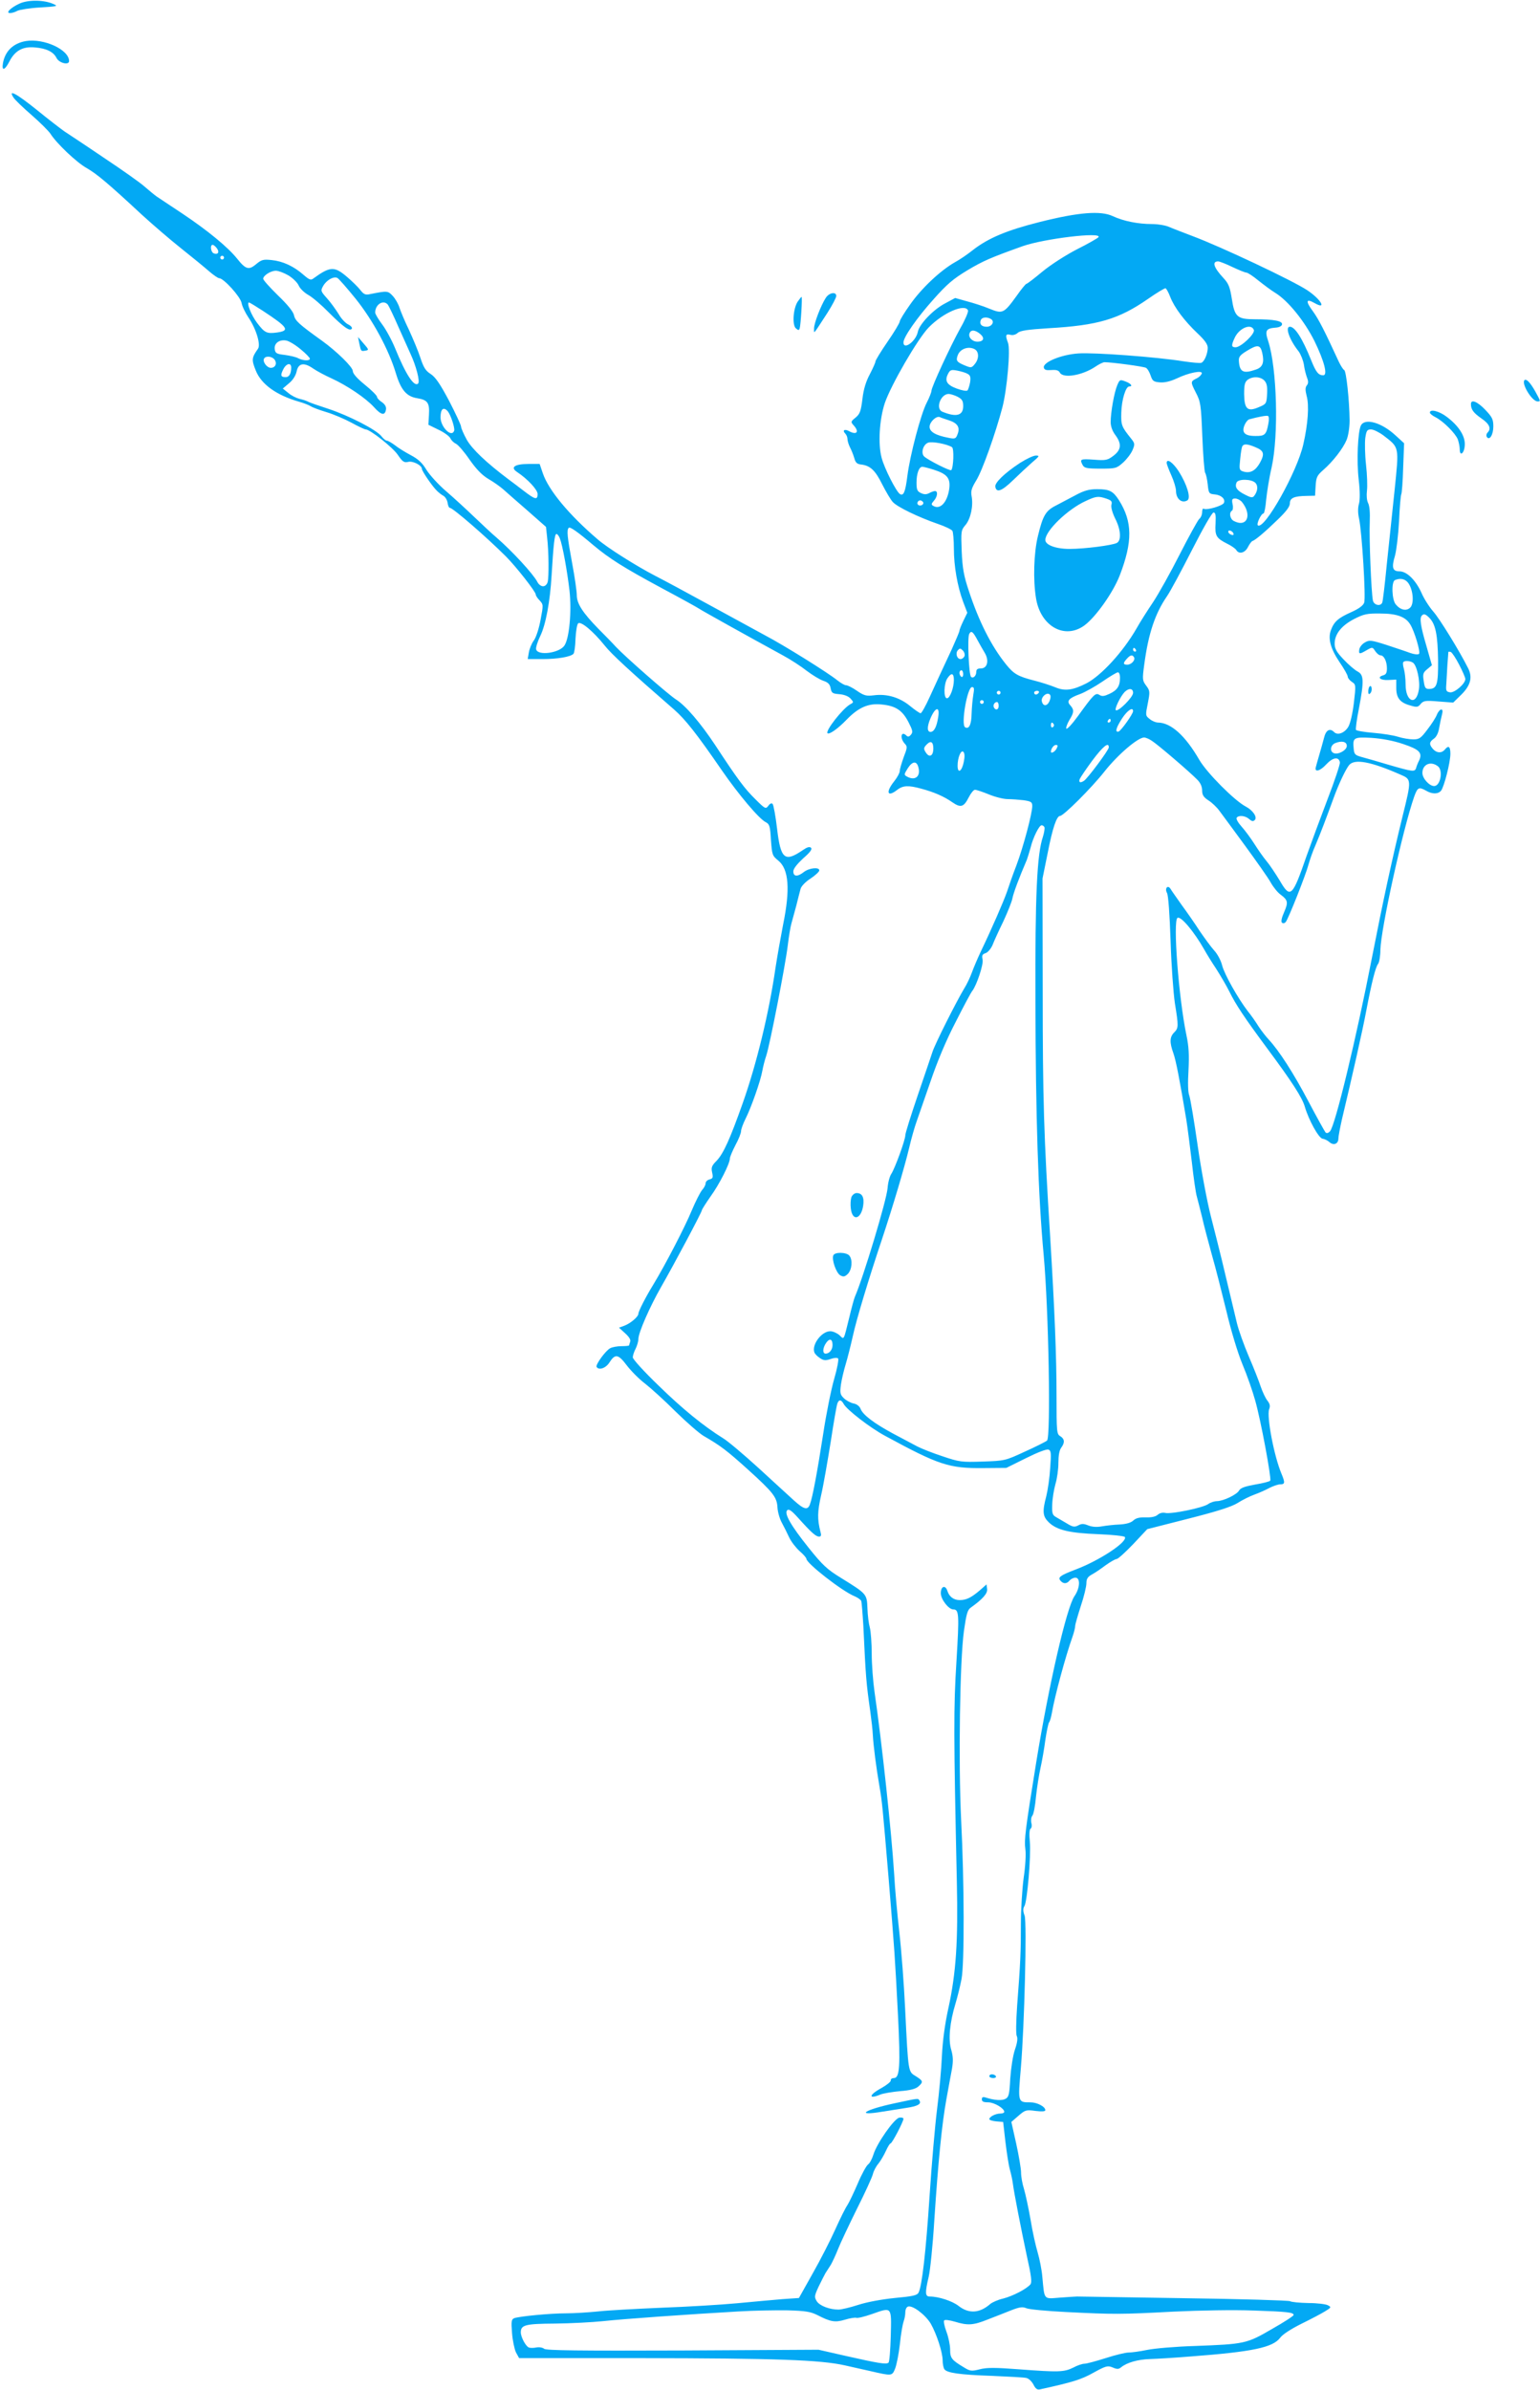 <?xml version="1.0" standalone="no"?>
<!DOCTYPE svg PUBLIC "-//W3C//DTD SVG 20010904//EN"
 "http://www.w3.org/TR/2001/REC-SVG-20010904/DTD/svg10.dtd">
<svg version="1.0" xmlns="http://www.w3.org/2000/svg"
 width="825pt" height="1280pt" viewBox="0 0 825 1280"
 preserveAspectRatio="xMidYMid meet">
<g transform="translate(0,1280) scale(0.1,-0.1)"
fill="#03a9f4" stroke="none">
<path d="M105 12781 c-48 -22 -77 -51 -51 -51 10 0 27 5 39 12 12 6 67 15 122
18 94 6 98 7 70 19 -49 22 -134 23 -180 2z"/>
<path d="M138 12580 c-67 -12 -110 -53 -122 -117 -8 -45 9 -41 34 7 30 59 72
82 137 76 62 -5 100 -24 116 -57 14 -27 67 -40 67 -16 0 61 -135 123 -232 107z"/>
<path d="M72 12278 c8 -13 52 -55 97 -94 46 -40 91 -85 101 -100 32 -51 140
-154 194 -184 54 -31 113 -80 297 -251 57 -52 151 -133 209 -179 58 -46 125
-101 149 -122 24 -21 49 -38 55 -38 24 0 113 -98 120 -132 3 -18 20 -53 36
-77 42 -61 68 -147 52 -169 -34 -48 -35 -59 -12 -116 29 -74 110 -132 230
-167 25 -7 54 -18 65 -25 11 -7 49 -21 86 -32 36 -11 95 -36 132 -56 36 -20
71 -36 76 -36 23 0 144 -95 172 -136 25 -37 34 -43 55 -38 25 7 74 -18 74 -37
0 -12 56 -94 81 -118 9 -9 24 -21 35 -27 10 -6 20 -23 22 -38 2 -14 7 -26 12
-26 16 0 196 -156 300 -260 54 -54 160 -189 160 -204 0 -6 9 -20 21 -32 20
-22 20 -24 5 -103 -8 -45 -24 -95 -36 -111 -12 -16 -24 -46 -27 -65 l-6 -35
79 0 c82 0 150 12 166 28 5 5 10 41 11 80 2 40 8 77 14 83 14 14 81 -42 142
-118 35 -45 137 -139 373 -344 59 -52 119 -127 255 -325 90 -130 200 -261 236
-278 19 -10 23 -21 27 -95 6 -79 7 -84 39 -110 57 -46 65 -154 26 -344 -13
-67 -31 -169 -40 -227 -35 -244 -102 -519 -176 -728 -68 -192 -103 -270 -140
-309 -26 -26 -30 -36 -24 -63 6 -27 4 -32 -14 -37 -12 -3 -21 -12 -21 -21 0
-9 -9 -25 -19 -36 -10 -12 -35 -61 -56 -111 -34 -83 -140 -288 -205 -395 -40
-65 -80 -143 -80 -156 0 -16 -41 -51 -74 -64 l-30 -11 33 -30 c21 -19 31 -35
27 -45 -3 -9 -6 -18 -6 -20 0 -2 -18 -4 -41 -4 -22 0 -49 -5 -60 -11 -25 -13
-80 -89 -73 -100 12 -20 50 -7 69 24 30 47 47 45 92 -15 22 -29 66 -74 98 -98
32 -25 106 -92 164 -150 59 -58 126 -116 149 -130 92 -53 126 -79 238 -180
137 -124 156 -149 159 -204 1 -22 11 -59 23 -81 12 -22 30 -58 40 -80 11 -23
36 -55 56 -73 20 -17 36 -36 36 -41 0 -24 191 -173 257 -200 17 -7 34 -19 37
-26 2 -7 7 -66 11 -132 13 -280 16 -310 37 -458 6 -44 13 -102 14 -130 3 -54
18 -173 35 -270 15 -89 16 -100 49 -490 33 -404 34 -418 51 -746 13 -264 9
-329 -22 -329 -10 0 -18 -5 -17 -12 2 -7 -21 -25 -49 -41 -69 -37 -73 -63 -6
-35 15 6 63 14 105 18 54 4 84 12 98 25 27 24 26 30 -14 55 -41 25 -40 15 -57
360 -6 129 -20 314 -31 410 -11 96 -24 238 -28 315 -14 222 -66 706 -105 973
-8 56 -15 149 -15 205 0 56 -5 119 -10 139 -6 21 -12 67 -13 104 -3 77 -3 77
-142 163 -75 46 -99 69 -172 160 -97 121 -133 185 -116 202 9 9 24 -2 60 -42
70 -78 94 -99 111 -99 11 0 13 7 7 27 -17 67 -16 107 4 195 12 51 34 179 51
284 16 105 32 198 36 207 8 23 21 21 34 -3 17 -31 141 -127 221 -170 289 -157
344 -175 527 -173 l123 1 105 52 c62 31 111 50 121 46 14 -6 15 -19 9 -99 -3
-52 -13 -119 -21 -151 -22 -83 -19 -108 14 -140 43 -41 110 -57 264 -63 76 -3
140 -10 143 -15 16 -26 -136 -126 -263 -174 -84 -32 -97 -42 -82 -60 15 -18
34 -18 49 1 7 8 21 15 31 15 28 0 25 -56 -5 -99 -42 -61 -137 -473 -205 -891
-58 -359 -65 -414 -58 -464 4 -25 0 -94 -9 -153 -8 -60 -15 -171 -15 -248 0
-149 -2 -204 -20 -437 -6 -88 -7 -153 -2 -163 6 -11 3 -36 -10 -73 -11 -33
-21 -99 -25 -155 -4 -84 -8 -99 -25 -108 -19 -11 -60 -8 -104 6 -18 6 -23 3
-23 -9 0 -12 9 -16 34 -16 32 0 86 -32 86 -51 0 -5 -9 -9 -21 -9 -25 0 -59
-17 -59 -30 0 -5 17 -10 37 -12 l37 -3 12 -105 c7 -58 17 -125 24 -150 7 -25
14 -58 16 -75 6 -48 43 -238 75 -388 24 -107 28 -141 19 -152 -21 -25 -95 -63
-146 -76 -27 -6 -58 -20 -69 -29 -57 -50 -115 -53 -169 -11 -34 27 -108 51
-156 51 -24 0 -25 21 -5 105 8 33 22 168 30 300 21 319 41 520 65 652 11 59
24 133 30 163 7 42 6 66 -4 101 -17 55 -8 147 23 249 11 36 25 94 32 130 16
83 15 518 -2 852 -15 308 -7 856 15 1013 13 91 19 113 37 125 63 45 91 76 87
100 l-3 24 -35 -31 c-47 -40 -73 -53 -109 -53 -32 0 -56 18 -66 50 -11 33 -35
24 -35 -13 0 -33 42 -87 67 -87 31 0 32 -27 17 -276 -16 -249 -15 -402 2
-1186 7 -313 -4 -484 -45 -672 -19 -86 -31 -175 -35 -258 -3 -70 -15 -199 -26
-285 -11 -87 -29 -295 -40 -463 -20 -305 -41 -484 -59 -519 -8 -15 -31 -20
-128 -29 -70 -7 -150 -22 -196 -37 -43 -14 -90 -25 -105 -25 -48 0 -100 20
-116 44 -14 23 -14 28 9 78 14 29 31 62 37 73 7 11 20 31 29 45 8 14 26 52 39
85 13 33 59 130 101 215 43 85 81 169 85 185 4 17 17 42 30 57 12 15 30 46 40
68 10 22 21 40 25 40 8 0 69 117 69 132 0 5 -10 8 -22 6 -27 -4 -121 -138
-139 -198 -7 -23 -20 -47 -29 -53 -9 -7 -34 -52 -55 -102 -21 -49 -46 -101
-55 -115 -10 -14 -39 -72 -65 -130 -26 -58 -80 -164 -121 -236 l-74 -132 -88
-6 c-48 -4 -157 -14 -242 -22 -85 -8 -267 -19 -405 -24 -137 -6 -291 -14 -342
-20 -50 -5 -127 -10 -170 -10 -87 0 -250 -16 -278 -26 -15 -6 -17 -16 -12 -79
3 -40 13 -87 21 -104 l17 -31 652 0 c721 -1 961 -9 1094 -39 49 -11 111 -25
138 -31 113 -26 114 -26 130 13 8 20 20 79 26 133 5 53 15 107 20 121 5 13 9
35 9 49 0 14 6 27 14 30 24 9 93 -43 122 -91 31 -54 64 -154 64 -198 0 -18 4
-38 9 -46 13 -20 80 -30 256 -36 88 -4 170 -8 182 -11 13 -2 30 -18 39 -35 12
-24 21 -30 37 -26 173 38 219 52 285 89 67 37 76 39 103 28 23 -10 32 -10 45
1 31 25 89 42 154 44 36 1 135 7 220 14 331 25 439 48 478 100 13 18 58 47
114 75 51 25 108 55 127 67 33 20 34 22 15 32 -10 6 -57 12 -104 12 -47 1 -92
5 -99 10 -8 4 -264 12 -570 16 -306 5 -563 9 -571 9 -8 0 -50 -3 -92 -6 -89
-7 -82 -15 -94 111 -3 38 -15 97 -25 131 -10 33 -28 112 -38 175 -11 63 -27
137 -35 164 -9 28 -16 67 -16 89 0 21 -12 91 -26 155 l-26 116 38 33 c36 31
41 33 91 26 35 -4 53 -3 53 4 0 19 -44 42 -80 42 -68 0 -67 -2 -51 185 19 222
33 778 20 815 -9 24 -9 38 -1 51 15 24 36 269 29 345 -4 40 -2 66 4 70 6 3 8
17 4 31 -3 14 -1 31 6 39 6 7 15 53 19 101 5 48 16 117 24 153 8 36 20 103 26
150 7 47 16 90 20 95 5 6 11 28 15 50 15 89 74 307 111 410 8 23 14 48 14 57
0 8 14 56 30 106 17 50 30 105 30 122 0 24 7 35 31 48 17 9 50 32 74 50 24 17
50 32 57 32 7 0 47 36 89 80 l75 80 220 56 c154 39 232 64 264 84 25 16 65 36
90 45 25 9 61 25 81 36 20 10 46 19 58 19 25 0 26 9 6 57 -40 95 -80 307 -66
345 7 18 4 29 -9 46 -10 12 -26 46 -36 75 -9 28 -38 102 -64 162 -26 61 -55
142 -64 180 -9 39 -26 108 -37 155 -11 47 -31 128 -43 180 -13 52 -39 158 -59
235 -20 77 -52 248 -71 380 -19 132 -39 252 -45 268 -7 17 -8 68 -4 135 4 80
2 127 -11 187 -42 202 -73 613 -48 629 18 11 89 -74 143 -169 12 -22 41 -69
65 -105 23 -36 54 -89 69 -119 36 -73 80 -139 205 -308 133 -179 186 -262 200
-310 21 -72 74 -168 95 -172 11 -1 28 -10 37 -18 22 -20 48 -10 48 19 0 12 9
58 19 103 53 221 112 482 131 585 28 147 49 231 63 248 6 8 12 42 12 75 3 114
120 645 181 820 18 50 25 54 64 32 32 -19 64 -19 80 0 16 20 50 151 50 198 0
39 -10 47 -30 22 -17 -20 -43 -19 -63 3 -22 25 -21 38 5 56 13 9 24 31 28 58
4 24 11 55 15 71 5 18 3 27 -4 27 -6 0 -17 -12 -23 -27 -6 -16 -29 -52 -51
-80 -35 -47 -44 -53 -76 -53 -20 0 -57 6 -82 14 -25 8 -84 17 -132 21 -48 4
-90 11 -93 16 -2 5 4 56 16 114 28 149 27 181 -8 199 -15 8 -49 37 -75 65 -37
39 -47 57 -47 84 0 51 37 97 105 132 51 26 69 30 139 29 88 0 135 -17 160 -57
23 -35 57 -150 48 -159 -5 -5 -26 -3 -48 5 -21 8 -79 27 -127 43 -82 26 -91
27 -115 13 -15 -8 -28 -25 -30 -37 -4 -27 1 -27 40 -4 30 17 31 17 45 -5 9
-13 21 -23 29 -23 18 0 34 -32 34 -70 0 -24 -5 -33 -20 -37 -36 -10 -15 -28
29 -25 l41 2 0 -45 c0 -53 20 -79 77 -94 33 -10 40 -9 54 9 15 17 25 19 95 13
l79 -6 42 41 c51 50 63 94 38 143 -46 92 -153 266 -187 304 -21 24 -50 69 -63
100 -31 68 -78 115 -118 115 -37 0 -43 20 -24 83 8 29 18 112 22 186 3 74 9
139 12 144 3 5 8 69 10 141 l5 132 -47 43 c-74 68 -162 93 -184 53 -17 -32
-24 -192 -12 -293 7 -61 7 -107 1 -128 -6 -21 -6 -50 1 -80 15 -71 37 -423 27
-449 -5 -15 -29 -33 -70 -51 -69 -31 -91 -50 -108 -96 -17 -45 -2 -100 46
-171 24 -35 44 -70 44 -78 0 -7 10 -20 22 -28 22 -14 22 -17 11 -112 -7 -58
-19 -110 -30 -129 -20 -33 -57 -47 -76 -28 -23 23 -44 11 -54 -31 -6 -24 -18
-65 -26 -93 -8 -27 -16 -56 -18 -64 -8 -29 23 -21 55 14 36 39 68 44 74 12 2
-9 -28 -99 -67 -200 -38 -100 -88 -235 -111 -300 -77 -223 -87 -232 -145 -132
-22 36 -53 83 -70 103 -17 20 -46 62 -65 92 -19 30 -50 72 -68 92 -19 21 -31
42 -27 48 10 15 46 12 67 -7 14 -12 21 -14 30 -5 15 15 -10 52 -48 72 -60 31
-208 180 -249 250 -75 130 -152 199 -221 200 -12 0 -32 8 -45 19 -23 18 -23
20 -10 84 12 62 12 67 -9 95 -20 27 -21 33 -10 113 22 166 58 273 122 366 18
26 78 138 134 248 58 114 107 200 115 200 11 0 13 -14 11 -58 -4 -67 3 -79 62
-109 23 -11 45 -27 49 -34 14 -24 46 -16 62 15 8 16 19 31 24 33 16 5 67 48
136 115 46 44 65 70 65 87 0 29 23 39 90 40 l45 1 3 52 c3 46 7 56 40 85 53
46 107 116 126 162 9 22 16 66 16 105 -1 106 -18 265 -29 269 -5 2 -18 22 -29
45 -77 167 -107 226 -138 269 -41 55 -38 71 8 45 68 -39 35 19 -38 68 -78 52
-464 234 -614 290 -52 20 -110 42 -128 50 -18 8 -59 15 -92 15 -74 0 -152 16
-208 42 -65 31 -185 21 -392 -31 -175 -44 -276 -86 -359 -151 -25 -20 -68 -50
-96 -65 -79 -45 -181 -142 -240 -227 -30 -42 -55 -83 -55 -90 0 -7 -29 -56
-65 -108 -36 -52 -65 -100 -65 -106 0 -6 -14 -37 -30 -68 -21 -39 -34 -81 -40
-134 -8 -66 -14 -80 -37 -99 -26 -21 -26 -23 -10 -41 32 -35 17 -54 -25 -31
-23 13 -37 4 -20 -13 7 -7 12 -20 12 -29 0 -10 6 -30 14 -46 8 -15 18 -41 23
-58 6 -23 15 -31 37 -33 48 -6 75 -31 112 -106 20 -39 45 -82 57 -95 25 -27
137 -81 241 -117 39 -13 73 -30 78 -37 4 -6 8 -49 8 -94 0 -95 19 -204 50
-287 l22 -58 -21 -43 c-11 -23 -21 -47 -21 -53 0 -5 -19 -50 -41 -99 -61 -130
-74 -159 -118 -255 -22 -49 -44 -88 -49 -88 -6 0 -31 18 -57 39 -56 46 -124
66 -193 57 -41 -5 -53 -2 -91 24 -24 17 -51 30 -59 30 -8 0 -28 12 -46 26 -49
40 -286 188 -389 242 -50 27 -184 100 -297 162 -113 62 -243 132 -290 156 -99
51 -258 151 -309 196 -152 130 -262 262 -293 353 l-17 50 -60 0 c-74 0 -99
-18 -61 -43 57 -38 110 -95 110 -118 0 -33 -13 -30 -73 16 -29 22 -65 50 -82
62 -121 91 -195 162 -224 212 -17 31 -31 63 -31 71 0 8 -29 70 -64 138 -49 92
-73 127 -99 144 -27 17 -38 35 -55 87 -12 37 -40 103 -61 149 -22 45 -44 98
-51 119 -6 20 -22 48 -36 63 -26 28 -29 28 -120 10 -26 -6 -35 -2 -53 21 -12
16 -45 48 -72 71 -68 58 -90 57 -181 -9 -13 -10 -22 -6 -52 20 -52 46 -111 73
-170 79 -46 5 -55 2 -84 -22 -39 -33 -56 -28 -102 30 -50 62 -157 150 -290
239 -63 42 -126 84 -140 93 -14 10 -43 34 -66 54 -22 20 -121 90 -219 155 -97
66 -193 129 -211 141 -18 13 -84 63 -145 113 -112 90 -157 114 -127 68z m5813
-748 c-3 -5 -55 -35 -115 -65 -62 -32 -141 -83 -186 -120 -43 -36 -81 -65 -85
-65 -4 0 -28 -29 -53 -65 -68 -94 -75 -97 -144 -69 -31 13 -86 31 -121 40
l-64 18 -54 -29 c-62 -32 -138 -111 -146 -152 -10 -51 -77 -100 -77 -57 0 28
72 132 162 232 70 79 105 109 180 154 85 51 125 68 298 130 116 40 423 77 405
48z m-4721 -63 c12 -19 3 -32 -19 -24 -17 7 -21 51 -3 45 6 -2 16 -12 22 -21z
m36 -47 c0 -5 -4 -10 -10 -10 -5 0 -10 5 -10 10 0 6 5 10 10 10 6 0 10 -4 10
-10z m5402 -50 c34 -16 68 -30 75 -30 7 0 36 -19 65 -43 29 -23 69 -53 89 -65
69 -42 157 -151 211 -259 52 -107 72 -183 47 -183 -26 0 -39 16 -65 81 -48
119 -87 179 -114 179 -27 0 -2 -71 47 -132 11 -15 24 -47 28 -70 3 -24 11 -55
17 -71 8 -20 7 -31 -1 -41 -9 -11 -9 -25 -1 -57 14 -50 7 -150 -18 -259 -33
-147 -207 -457 -243 -434 -10 6 17 64 30 64 4 0 11 33 14 73 4 39 16 117 29
172 39 175 29 533 -18 678 -19 56 -12 68 38 72 20 1 34 8 36 17 4 19 -44 28
-144 28 -96 0 -110 12 -125 110 -10 62 -17 81 -44 110 -53 57 -64 90 -29 90 7
0 41 -13 76 -30z m-5057 -45 c23 -14 48 -38 55 -54 6 -15 29 -38 52 -51 22
-12 72 -55 111 -95 77 -77 112 -102 122 -85 3 5 -5 15 -19 22 -14 6 -38 31
-52 56 -15 24 -42 62 -62 84 -34 38 -35 41 -21 66 18 32 57 54 77 43 8 -5 52
-55 98 -112 92 -115 177 -272 215 -399 27 -89 57 -124 115 -133 55 -9 66 -25
62 -89 l-3 -53 55 -27 c30 -14 58 -35 63 -46 5 -11 19 -24 30 -29 12 -6 44
-43 72 -84 36 -51 66 -83 101 -104 28 -16 63 -41 79 -55 15 -14 74 -65 129
-113 l101 -89 6 -56 c9 -76 10 -211 3 -239 -4 -14 -14 -23 -25 -23 -10 0 -24
10 -30 23 -23 44 -137 167 -218 237 -23 19 -76 69 -119 110 -43 41 -111 104
-152 139 -41 35 -88 87 -105 114 -22 37 -44 58 -84 79 -30 16 -69 40 -86 54
-18 13 -37 24 -43 24 -6 0 -19 11 -29 24 -28 35 -174 110 -283 146 -52 17
-102 34 -110 39 -9 5 -29 11 -46 15 -16 4 -43 17 -59 31 l-30 24 33 28 c21 17
36 41 41 63 9 45 39 51 89 16 20 -14 64 -37 97 -52 87 -40 184 -106 228 -154
39 -44 60 -48 65 -12 2 13 -6 27 -22 38 -14 9 -26 22 -26 28 0 7 -29 36 -65
65 -42 34 -65 60 -65 74 0 21 -86 105 -165 162 -124 89 -144 107 -150 137 -5
20 -34 56 -86 106 -43 42 -79 82 -79 89 0 17 40 43 68 43 13 0 43 -11 67 -25z
m4724 -115 c22 -57 77 -130 147 -196 38 -36 54 -58 54 -77 0 -31 -18 -74 -34
-80 -7 -3 -50 1 -97 8 -141 23 -479 48 -562 42 -91 -6 -191 -47 -185 -76 3
-12 12 -15 40 -13 26 2 39 -1 46 -14 18 -32 120 -15 190 32 19 13 41 24 49 24
39 0 210 -23 222 -30 8 -4 19 -23 25 -41 10 -30 16 -34 50 -37 25 -2 55 5 90
21 64 31 141 46 134 26 -3 -8 -14 -19 -26 -25 -35 -17 -35 -19 -6 -76 26 -50
28 -63 35 -235 4 -100 11 -188 15 -195 5 -7 11 -35 14 -63 5 -48 7 -50 37 -53
35 -3 58 -24 50 -45 -6 -16 -93 -41 -108 -32 -5 4 -9 -5 -9 -18 0 -14 -7 -30
-16 -37 -8 -8 -55 -93 -104 -189 -49 -97 -113 -211 -142 -255 -29 -43 -70
-107 -90 -143 -72 -125 -189 -252 -268 -293 -73 -37 -115 -43 -167 -21 -27 11
-77 27 -113 36 -86 22 -109 35 -150 86 -80 99 -147 233 -200 395 -27 80 -34
121 -38 211 -4 108 -4 113 21 142 27 33 42 101 32 154 -5 27 0 43 25 84 32 51
103 251 140 391 25 97 44 310 30 346 -15 40 -13 49 12 43 13 -4 29 0 40 10 13
12 53 18 165 25 264 15 376 48 533 157 47 33 89 58 94 57 4 -1 16 -22 25 -46z
m-4862 -74 c137 -90 148 -107 76 -117 -54 -7 -65 -2 -106 52 -31 41 -58 109
-43 109 3 0 36 -20 73 -44z m671 32 c5 -7 31 -60 56 -118 26 -58 55 -123 65
-145 30 -64 52 -148 41 -159 -21 -21 -66 48 -123 188 -18 44 -50 103 -70 129
-20 27 -37 55 -37 63 0 44 44 71 68 42z m3108 -31 c2 -8 -16 -51 -42 -96 -52
-94 -154 -314 -154 -334 0 -7 -11 -36 -25 -63 -32 -61 -90 -282 -104 -393 -11
-86 -20 -109 -40 -97 -20 13 -83 137 -98 194 -20 74 -12 205 17 293 33 97 176
344 235 405 78 80 195 130 211 91z m123 -46 c21 -13 5 -41 -23 -41 -28 0 -40
14 -32 35 6 17 34 19 55 6z m1408 -58 c8 -20 -69 -93 -98 -93 -23 0 -24 10 -3
54 25 50 87 75 101 39z m-1467 -21 c27 -22 20 -42 -14 -42 -28 0 -50 24 -42
45 7 20 29 19 56 -3z m-3639 -83 c27 -22 49 -45 49 -50 0 -13 -37 -11 -62 2
-12 7 -44 14 -72 18 -44 5 -51 9 -54 30 -5 32 24 54 62 47 15 -3 50 -24 77
-47z m5151 -19 c12 -52 2 -77 -33 -89 -68 -24 -88 -14 -92 44 -2 23 5 33 43
56 57 35 72 33 82 -11z m-1541 20 c24 -13 25 -51 1 -80 -17 -21 -20 -21 -54
-7 -43 18 -48 25 -37 55 13 34 57 49 90 32z m-3751 -55 c16 -20 6 -45 -19 -45
-22 0 -46 34 -36 50 9 15 41 12 55 -5z m90 -44 c0 -32 -11 -51 -29 -51 -27 0
-30 9 -14 41 16 33 43 39 43 10z m3623 -33 c15 -8 18 -17 14 -46 -4 -19 -10
-39 -14 -43 -5 -5 -31 0 -58 10 -54 20 -66 42 -45 81 10 19 17 21 48 15 20 -4
45 -11 55 -17z m1591 -37 c13 -14 16 -33 14 -71 -3 -52 -4 -54 -45 -71 -60
-26 -77 -10 -78 71 0 50 4 64 19 76 28 20 70 17 90 -5z m-1644 -86 c24 -13 30
-22 30 -50 0 -51 -37 -61 -112 -30 -38 16 -9 95 34 95 10 0 32 -7 48 -15z
m-2731 -78 c16 -20 39 -90 34 -104 -14 -39 -73 20 -73 72 0 45 16 58 39 32z
m4396 -65 c-11 -61 -19 -68 -71 -67 -57 0 -74 19 -56 60 6 14 17 27 24 29 47
13 94 22 101 18 5 -2 6 -21 2 -40z m-1712 17 c47 -15 61 -38 47 -74 -9 -25
-14 -27 -48 -20 -69 13 -102 32 -102 59 0 26 36 60 55 52 5 -3 27 -10 48 -17z
m2328 -81 c87 -67 84 -57 60 -294 -12 -115 -31 -294 -42 -399 -10 -104 -21
-196 -24 -202 -8 -22 -44 -15 -50 10 -9 40 -21 340 -17 421 2 51 -1 87 -9 102
-7 14 -9 40 -6 66 3 24 1 86 -5 139 -6 53 -7 118 -4 143 6 40 10 46 31 46 13
0 43 -15 66 -32z m-2311 -63 c12 -8 8 -110 -4 -123 -6 -6 -123 53 -145 73 -19
18 -6 64 21 74 21 8 101 -7 128 -24z m1625 0 c47 -19 51 -36 24 -85 -24 -42
-52 -57 -90 -45 -20 7 -21 11 -15 67 3 33 8 64 12 69 8 13 29 11 69 -6z
m-1722 -121 c72 -23 90 -46 82 -104 -11 -72 -49 -112 -86 -89 -11 6 -10 11 4
27 19 21 23 52 6 52 -6 0 -20 -5 -31 -11 -15 -8 -27 -8 -44 0 -20 9 -24 18
-24 56 0 48 13 85 31 85 6 0 34 -7 62 -16z m1722 -70 c16 -16 13 -46 -7 -71
-8 -10 -19 -8 -49 8 -42 21 -55 39 -45 64 8 21 80 20 101 -1z m-73 -101 c58
-71 29 -141 -43 -103 -20 11 -26 45 -9 55 5 3 7 19 3 35 -5 25 -2 30 14 30 11
0 26 -8 35 -17z m-1707 -2 c7 -12 -12 -24 -25 -16 -11 7 -4 25 10 25 5 0 11
-4 15 -9z m-1765 -232 c84 -70 157 -117 365 -229 105 -56 195 -106 200 -110 9
-7 260 -147 447 -249 43 -23 101 -61 130 -84 29 -22 68 -46 88 -53 27 -9 36
-19 40 -41 5 -25 10 -28 46 -31 26 -2 49 -11 60 -23 18 -20 18 -21 -1 -31 -41
-23 -134 -142 -122 -155 9 -9 56 24 103 73 63 65 116 88 185 81 76 -7 112 -30
145 -93 23 -45 26 -55 14 -69 -9 -11 -16 -13 -24 -5 -28 28 -37 -11 -10 -42
16 -16 15 -22 -5 -74 -11 -31 -21 -64 -21 -74 0 -9 -13 -34 -30 -55 -47 -59
-36 -87 17 -45 30 23 59 25 128 6 68 -18 123 -42 167 -73 45 -31 61 -26 88 27
11 22 26 40 33 40 8 0 41 -11 75 -25 34 -14 79 -25 100 -25 22 0 60 -3 86 -6
40 -6 46 -10 46 -31 0 -39 -48 -220 -85 -318 -19 -49 -41 -112 -50 -140 -18
-52 -81 -197 -140 -320 -18 -38 -40 -90 -49 -115 -9 -25 -27 -63 -41 -85 -42
-70 -157 -298 -170 -340 -7 -22 -43 -127 -79 -233 -36 -106 -66 -201 -66 -212
0 -25 -55 -176 -75 -207 -9 -13 -18 -47 -20 -76 -5 -64 -129 -476 -175 -582
-5 -11 -18 -60 -30 -110 -32 -129 -27 -121 -53 -96 -13 11 -35 21 -49 21 -47
0 -101 -73 -85 -114 3 -8 17 -22 30 -30 19 -13 30 -14 56 -5 19 7 36 8 41 3 4
-5 -5 -54 -21 -109 -16 -55 -43 -188 -59 -295 -32 -206 -57 -340 -71 -377 -12
-33 -32 -28 -86 21 -26 24 -112 102 -190 174 -78 71 -163 143 -188 158 -106
66 -218 157 -347 283 -76 73 -138 141 -138 151 0 10 7 31 15 46 8 16 15 40 15
53 0 33 62 174 121 277 70 122 219 402 219 412 0 4 21 37 46 73 48 66 104 177
104 204 0 8 14 41 30 72 17 31 30 64 30 75 0 10 11 40 24 66 30 59 81 204 90
257 4 22 13 58 21 81 19 57 102 482 115 589 6 50 15 104 20 120 5 17 16 59 26
95 9 36 19 76 23 90 4 14 27 38 54 55 25 17 46 36 46 43 1 19 -53 14 -82 -8
-34 -27 -57 -26 -57 3 0 14 19 38 52 69 37 32 50 49 43 57 -8 8 -21 4 -47 -14
-94 -64 -116 -46 -135 116 -8 68 -19 128 -24 133 -5 6 -14 3 -23 -10 -14 -18
-17 -17 -70 36 -57 56 -95 107 -215 290 -79 119 -158 211 -210 244 -42 27
-270 227 -321 281 -19 21 -62 65 -95 98 -83 85 -115 134 -115 179 0 20 -11 98
-25 172 -26 141 -30 178 -18 189 7 7 47 -21 133 -94z m3428 63 c2 -7 -2 -10
-12 -6 -9 3 -16 11 -16 16 0 13 23 5 28 -10z m-3609 -25 c15 -38 40 -178 52
-281 12 -111 -1 -254 -27 -293 -26 -41 -145 -57 -152 -20 -2 9 8 41 22 70 30
61 53 187 61 325 10 166 16 222 26 222 5 0 13 -10 18 -23z m4547 -242 c25 -38
30 -108 9 -129 -20 -20 -52 -14 -77 16 -22 24 -25 123 -5 131 30 13 57 6 73
-18z m114 -187 c31 -34 42 -91 44 -224 1 -130 -6 -154 -49 -154 -19 0 -23 7
-28 43 -6 37 -3 45 19 63 l25 21 -30 105 c-31 105 -37 148 -24 161 11 12 21 8
43 -15z m-2422 -119 c10 -19 27 -48 37 -65 25 -41 15 -84 -20 -84 -18 0 -25
-5 -25 -19 0 -21 -17 -37 -28 -26 -12 12 -20 209 -10 229 11 21 20 14 46 -35z
m-71 -83 c-4 -9 -13 -16 -21 -16 -19 0 -29 30 -15 47 11 12 14 12 27 -1 8 -8
12 -22 9 -30z m918 34 c3 -5 1 -10 -4 -10 -6 0 -11 5 -11 10 0 6 2 10 4 10 3
0 8 -4 11 -10z m1732 -80 c18 -35 33 -69 33 -77 0 -25 -58 -75 -82 -71 -20 3
-23 8 -20 43 1 22 4 69 6 105 3 36 5 67 5 68 1 2 6 2 13 0 7 -3 27 -33 45 -68z
m-1742 40 c9 -15 -14 -40 -36 -40 -23 0 -24 8 -2 32 18 20 29 23 38 8z m1494
-29 c21 -13 40 -99 32 -145 -14 -88 -71 -65 -71 28 0 28 -4 65 -9 83 -5 17 -7
34 -3 37 8 9 35 7 51 -3z m-2409 -62 c0 -11 -4 -17 -10 -14 -5 3 -10 13 -10
21 0 8 5 14 10 14 6 0 10 -9 10 -21z m840 -20 c0 -43 -15 -66 -56 -85 -28 -13
-40 -15 -54 -6 -21 13 -30 5 -115 -113 -32 -44 -60 -74 -63 -67 -2 6 6 27 17
46 25 40 26 54 5 78 -22 23 -9 39 53 61 26 10 80 40 118 66 39 27 76 49 83 50
7 1 12 -11 12 -30z m-890 -11 c0 -42 -21 -98 -37 -98 -19 0 -17 80 3 108 21
31 34 27 34 -10z m104 -80 c-4 -24 -8 -69 -9 -100 -1 -59 -14 -86 -35 -73 -23
14 12 215 37 215 12 0 13 -8 7 -42z m856 11 c0 -23 -78 -101 -92 -93 -9 6 24
74 47 98 23 22 45 20 45 -5z m-710 1 c0 -5 -4 -10 -10 -10 -5 0 -10 5 -10 10
0 6 5 10 10 10 6 0 10 -4 10 -10z m205 0 c-3 -5 -10 -10 -16 -10 -5 0 -9 5 -9
10 0 6 7 10 16 10 8 0 12 -4 9 -10z m57 -46 c-13 -28 -35 -28 -41 1 -4 23 28
50 43 35 6 -6 5 -19 -2 -36z m-352 -4 c0 -5 -4 -10 -10 -10 -5 0 -10 5 -10 10
0 6 5 10 10 10 6 0 10 -4 10 -10z m80 -20 c0 -21 -15 -27 -25 -10 -7 12 2 30
16 30 5 0 9 -9 9 -20z m-324 -61 c-8 -52 -22 -79 -41 -79 -19 0 -19 28 -1 71
27 64 52 68 42 8z m1044 32 c0 -15 -64 -104 -77 -109 -21 -6 -15 19 18 70 28
43 59 64 59 39z m-120 -51 c0 -5 -5 -10 -11 -10 -5 0 -7 5 -4 10 3 6 8 10 11
10 2 0 4 -4 4 -10z m-305 -19 c3 -5 1 -12 -5 -16 -5 -3 -10 1 -10 9 0 18 6 21
15 7z m526 -89 c33 -21 203 -167 241 -206 19 -18 28 -39 28 -60 0 -24 8 -36
34 -53 19 -12 45 -37 58 -55 14 -18 75 -102 137 -186 62 -85 125 -174 138
-198 14 -25 38 -55 54 -66 39 -29 41 -41 18 -94 -13 -29 -17 -50 -12 -55 6 -6
14 -5 21 3 14 17 107 251 122 308 7 25 23 72 38 105 26 61 57 143 96 250 28
77 65 155 84 178 30 34 116 18 275 -52 59 -25 59 -28 11 -222 -55 -223 -108
-470 -164 -757 -82 -423 -198 -905 -225 -931 -9 -10 -18 -12 -24 -6 -5 6 -46
80 -91 165 -80 152 -158 273 -213 332 -15 16 -40 48 -55 71 -14 23 -40 60 -58
82 -52 68 -125 197 -137 245 -6 25 -25 61 -43 80 -17 19 -52 67 -78 105 -25
39 -69 102 -97 140 -27 39 -54 76 -58 84 -15 24 -33 3 -19 -22 7 -14 14 -111
19 -257 4 -129 15 -279 23 -333 20 -124 20 -133 -4 -157 -24 -24 -25 -53 -4
-111 14 -40 33 -138 69 -354 7 -44 20 -147 30 -230 9 -82 21 -166 27 -185 5
-19 18 -69 28 -110 9 -41 33 -131 52 -200 20 -69 54 -204 78 -302 24 -102 60
-222 86 -285 25 -59 55 -146 68 -193 30 -104 88 -418 81 -430 -3 -5 -39 -14
-81 -21 -55 -10 -78 -18 -86 -32 -12 -22 -83 -56 -118 -57 -14 0 -36 -7 -48
-16 -29 -20 -199 -55 -230 -47 -14 3 -30 -1 -40 -10 -11 -10 -33 -15 -64 -14
-33 1 -52 -3 -67 -17 -13 -12 -38 -19 -73 -21 -29 -1 -72 -6 -95 -10 -28 -5
-53 -3 -73 5 -25 10 -36 10 -54 0 -20 -10 -29 -9 -63 12 -21 12 -48 28 -58 34
-17 10 -20 21 -18 67 1 31 9 79 17 108 9 29 16 80 16 114 0 38 5 68 15 81 20
27 19 47 -5 62 -19 11 -20 23 -20 215 0 214 -10 458 -34 852 -34 539 -40 737
-40 1315 l-1 605 28 138 c26 134 48 197 66 197 18 0 167 148 238 238 72 91
179 182 212 182 9 0 28 -8 42 -18z m1346 -17 c87 -29 105 -47 85 -89 -6 -11
-13 -29 -16 -40 -7 -21 -17 -20 -151 19 -49 15 -110 32 -135 39 -41 11 -45 15
-48 45 -6 61 -1 64 96 59 56 -4 116 -15 169 -33z m-2517 -25 c0 -36 -19 -49
-37 -25 -17 24 -16 30 3 49 21 21 34 12 34 -24z m2215 15 c0 -23 -45 -48 -69
-39 -24 9 -19 43 7 54 35 14 62 8 62 -15z m-1555 -15 c-9 -17 -30 -28 -30 -16
0 16 15 36 26 36 12 0 12 -4 4 -20z m280 7 c0 -14 -114 -167 -133 -179 -20
-13 -29 -9 -23 9 4 9 34 54 68 100 58 77 88 101 88 70z m-777 -78 c-10 -51
-33 -65 -33 -20 0 43 18 87 31 74 7 -7 8 -26 2 -54z m-243 -29 c13 -48 -17
-73 -60 -50 -18 10 -18 11 3 45 25 39 48 41 57 5z m2783 6 c29 -22 14 -106
-20 -106 -26 0 -63 41 -63 70 0 46 44 66 83 36z m-2108 -326 c3 -5 -1 -29 -8
-52 -32 -93 -42 -317 -40 -873 1 -633 15 -1053 44 -1365 27 -296 39 -979 18
-996 -8 -6 -61 -33 -119 -59 -104 -48 -106 -49 -225 -53 -114 -4 -126 -2 -215
28 -52 17 -113 41 -136 53 -22 12 -81 43 -130 69 -100 54 -162 100 -174 133
-5 13 -20 25 -37 28 -15 3 -38 15 -51 27 -21 20 -23 28 -17 74 4 28 16 78 26
111 10 33 27 101 38 150 19 88 85 306 155 515 58 174 122 389 146 490 12 52
31 118 41 145 10 28 43 124 74 213 36 106 83 219 135 319 43 85 83 160 89 166
23 30 60 140 55 167 -5 23 -2 29 16 35 12 4 28 23 37 43 8 21 34 78 58 127 23
50 46 106 49 125 6 29 34 105 77 205 4 11 13 40 20 65 13 54 46 120 59 120 5
0 12 -4 15 -10z m-1135 -2774 c0 -25 -17 -46 -37 -46 -18 0 -16 31 3 58 18 26
34 21 34 -12z m1250 -5179 c258 -13 293 -13 575 2 148 7 324 10 430 6 183 -6
215 -10 215 -24 0 -5 -52 -39 -116 -75 -135 -79 -147 -81 -414 -91 -102 -3
-216 -13 -255 -21 -38 -8 -83 -14 -99 -14 -16 0 -71 -13 -123 -30 -51 -16
-102 -30 -114 -30 -11 0 -38 -9 -60 -21 -49 -24 -78 -25 -289 -9 -129 10 -175
10 -212 0 -44 -11 -51 -10 -85 11 -65 39 -73 49 -73 95 0 24 -9 67 -20 96 -11
29 -16 56 -12 60 5 5 30 1 58 -7 68 -21 98 -19 173 11 36 14 93 36 125 49 48
19 64 21 85 12 14 -6 109 -15 211 -20z m-1330 -17 c70 -36 94 -40 147 -24 26
8 53 12 60 10 7 -3 44 6 84 20 108 38 105 42 101 -116 -2 -74 -7 -139 -12
-144 -11 -11 -53 -4 -230 36 l-145 33 -728 -4 c-562 -2 -731 0 -742 9 -8 7
-27 10 -42 7 -15 -3 -33 -3 -40 0 -17 7 -43 56 -43 81 0 40 24 46 183 47 84 1
199 7 257 13 109 12 464 37 725 52 83 5 202 7 265 6 97 -3 122 -7 160 -26z"/>
<path d="M1925 10960 c9 -43 9 -42 33 -38 19 3 18 6 -10 38 l-30 35 7 -35z"/>
<path d="M5985 10736 c-16 -38 -35 -144 -35 -197 0 -22 9 -48 25 -69 35 -47
32 -79 -10 -111 -32 -24 -41 -26 -105 -21 -73 5 -77 3 -60 -29 9 -16 22 -19
95 -19 81 0 86 1 121 32 20 18 43 48 51 67 13 31 13 36 -6 60 -53 66 -56 73
-54 142 2 69 24 139 42 139 22 0 10 16 -20 27 -29 11 -31 10 -44 -21z"/>
<path d="M5465 10321 c-84 -55 -137 -107 -133 -128 6 -34 34 -24 94 34 33 32
79 75 103 96 40 34 42 37 20 37 -13 0 -51 -18 -84 -39z"/>
<path d="M6250 10320 c0 -5 11 -35 25 -66 14 -31 25 -68 25 -83 0 -43 31 -69
61 -51 20 13 -2 85 -46 155 -32 49 -65 72 -65 45z"/>
<path d="M5764 10149 c-32 -17 -80 -42 -106 -56 -56 -28 -71 -53 -98 -165 -22
-91 -26 -234 -10 -332 24 -150 153 -223 259 -146 61 45 154 176 190 269 69
180 68 286 -4 401 -32 50 -51 60 -118 60 -41 0 -68 -7 -113 -31z m164 -20 c26
-9 31 -15 26 -33 -3 -13 5 -42 20 -73 31 -60 34 -118 9 -131 -25 -13 -174 -32
-253 -32 -74 0 -130 21 -130 48 0 49 119 164 215 208 57 27 69 28 113 13z"/>
<path d="M4561 6388 c-4 -13 -6 -40 -3 -61 8 -69 54 -59 66 14 7 46 -5 69 -35
69 -11 0 -23 -10 -28 -22z"/>
<path d="M4464 6076 c-9 -24 16 -95 38 -107 17 -9 24 -7 40 8 22 23 27 75 8
98 -16 19 -79 20 -86 1z"/>
<path d="M4424 11205 c-26 -40 -64 -138 -63 -165 0 -29 -8 -38 72 85 26 41 47
81 47 90 0 24 -38 18 -56 -10z"/>
<path d="M4273 11184 c-24 -37 -30 -126 -9 -143 13 -11 16 -11 20 0 6 20 15
169 10 169 -2 0 -11 -12 -21 -26z"/>
<path d="M8167 10764 c-18 -18 40 -114 70 -114 17 0 17 0 -12 53 -27 48 -48
70 -58 61z"/>
<path d="M7880 10636 c0 -29 13 -47 56 -77 44 -30 54 -55 33 -76 -6 -6 -8 -16
-4 -23 14 -22 35 11 35 56 0 38 -6 50 -43 89 -43 45 -77 58 -77 31z"/>
<path d="M7660 10590 c0 -5 14 -17 31 -25 42 -22 106 -86 119 -119 5 -15 10
-39 10 -52 0 -42 25 -22 27 22 3 47 -31 102 -96 151 -40 31 -91 44 -91 23z"/>
<path d="M7338 9124 c-5 -4 -8 -16 -8 -28 0 -14 3 -17 11 -9 6 6 9 19 7 28 -1
9 -6 13 -10 9z"/>
<path d="M5300 1680 c0 -5 9 -10 21 -10 11 0 17 5 14 10 -3 6 -13 10 -21 10
-8 0 -14 -4 -14 -10z"/>
<path d="M4793 1535 c-164 -35 -215 -70 -66 -45 38 6 95 15 127 20 62 9 83 21
72 39 -9 13 2 15 -133 -14z"/>
</g>
</svg>
